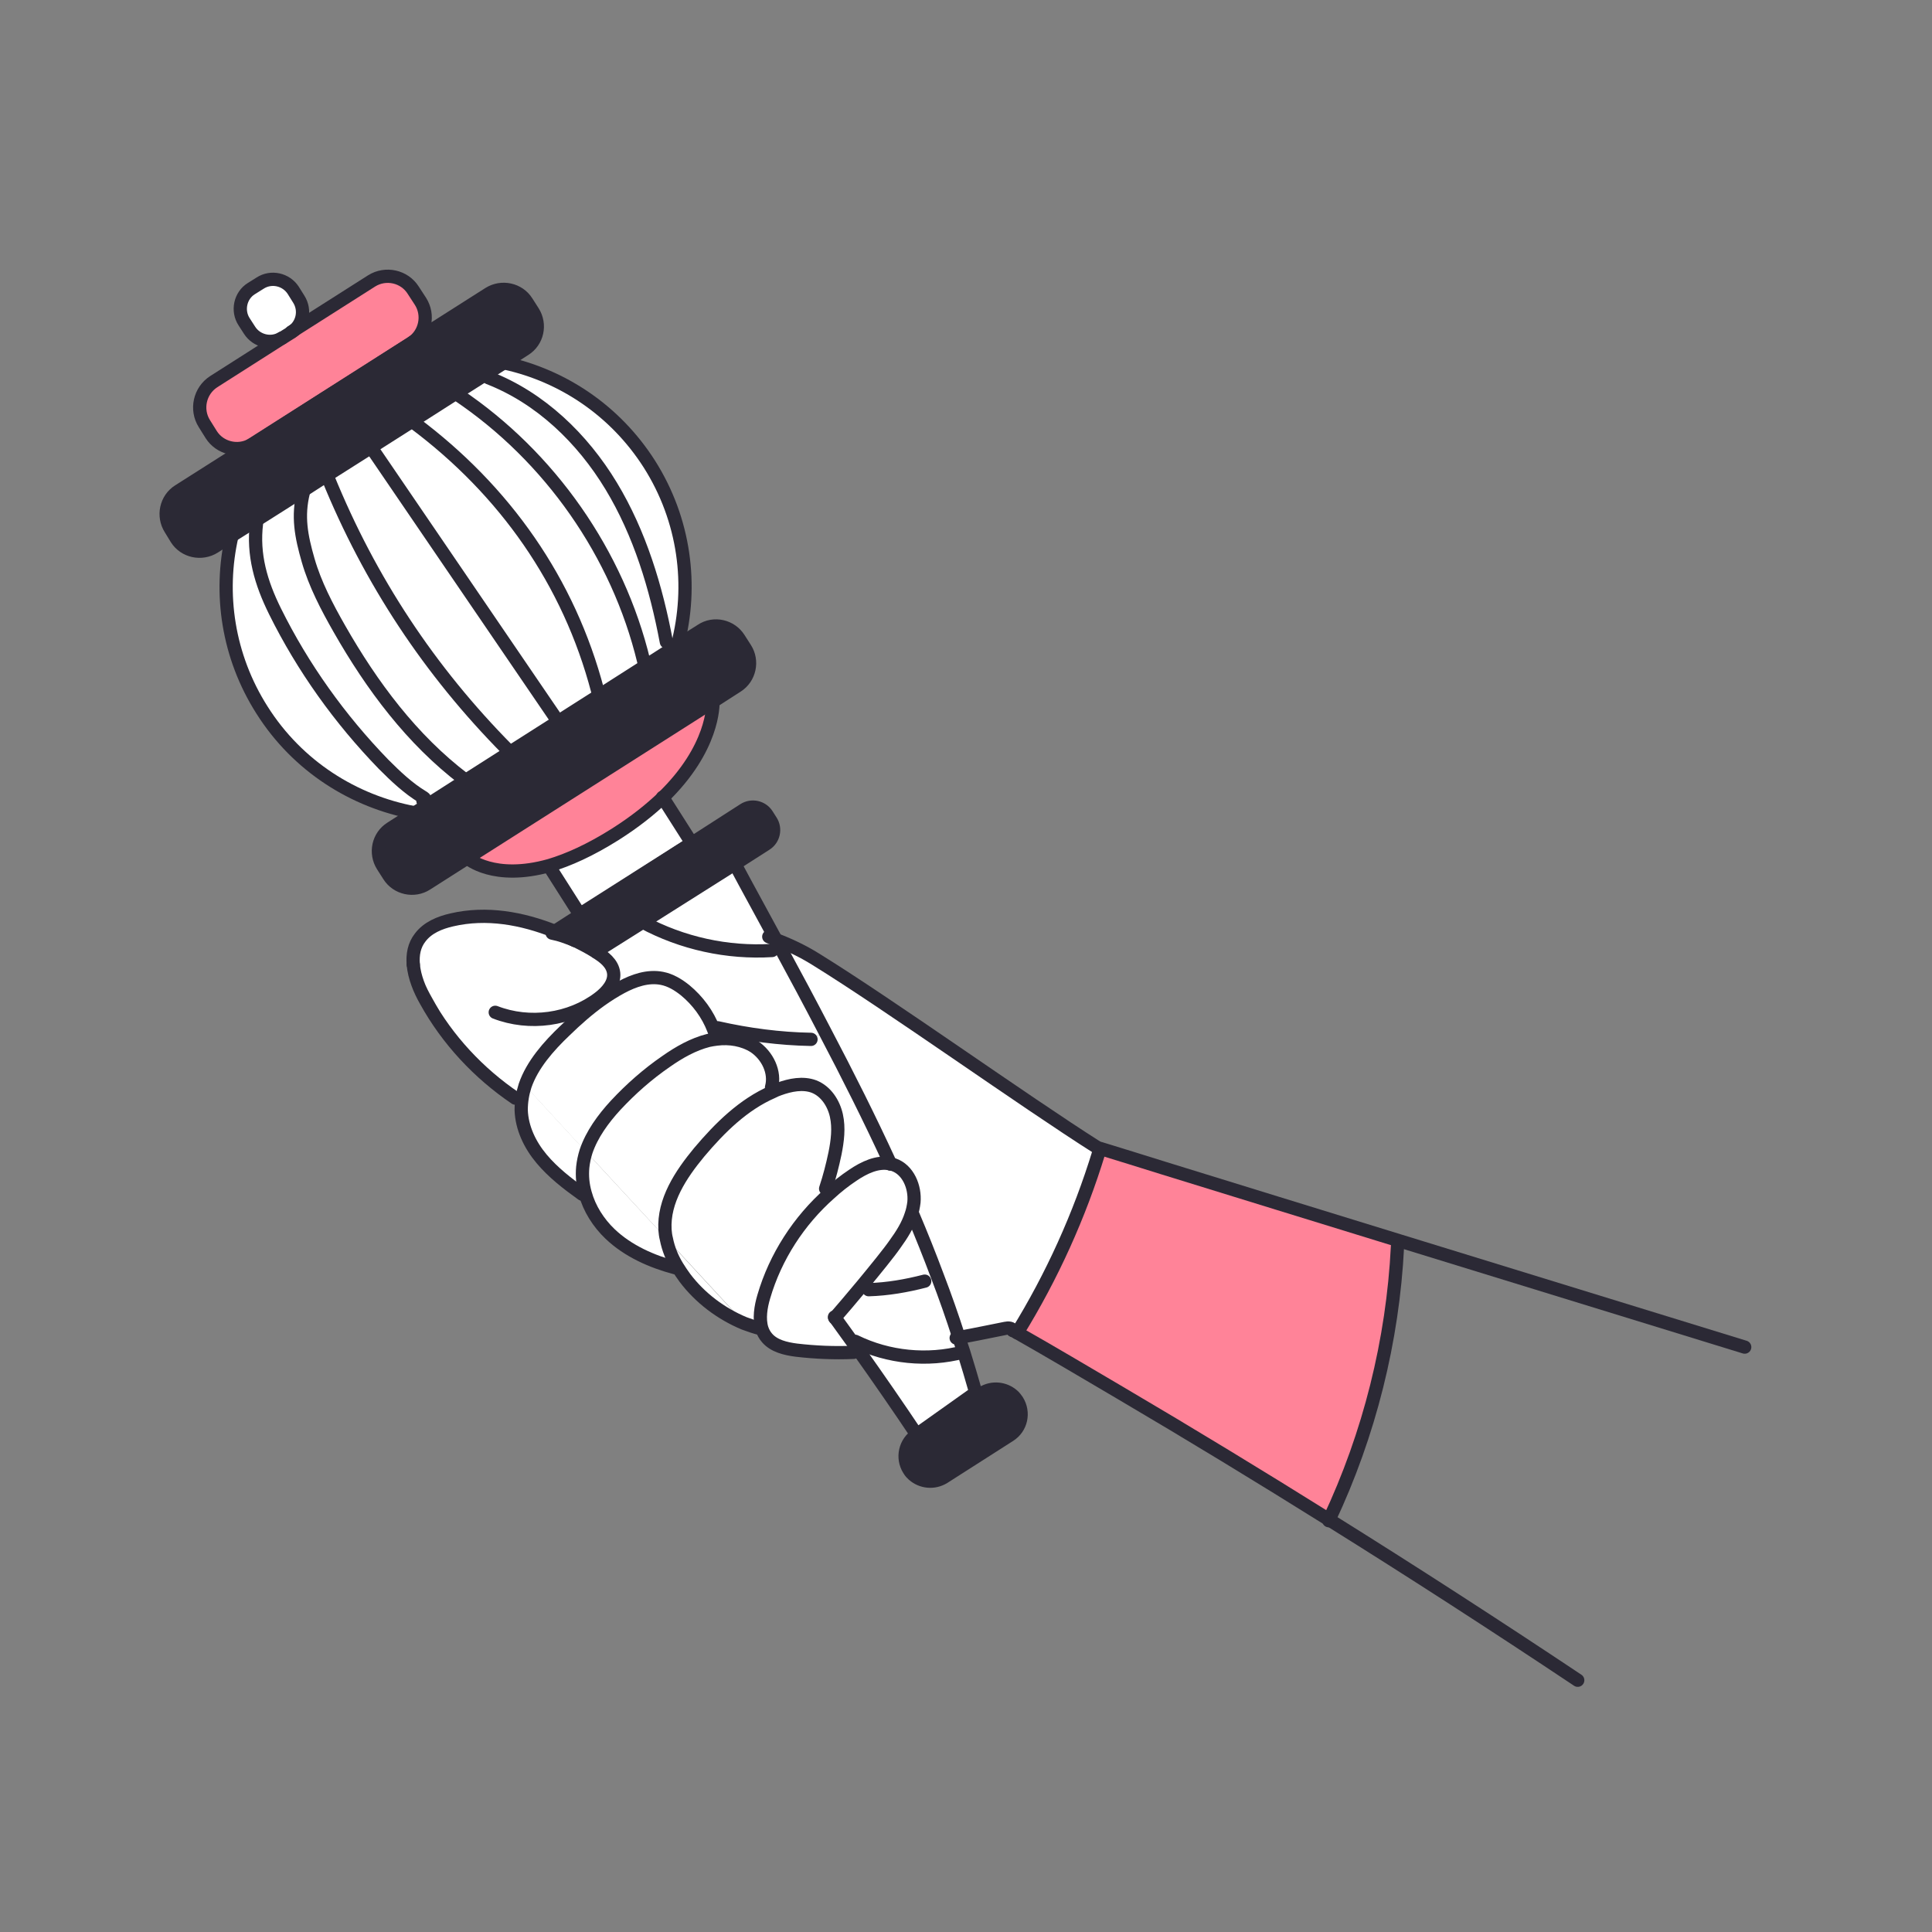 <svg xmlns="http://www.w3.org/2000/svg" width="70" height="70" viewBox="0 0 70 70" fill="none"><rect x="0" y="0" width="70" height="70" fill="#808080" stroke="none"/><path d="M22.104 44.708C22.764 45.328 23.614 45.698 24.484 45.938L24.554 45.898C24.364 45.588 24.224 45.248 24.154 44.888L21.234 41.728C21.174 41.918 21.134 42.108 21.114 42.298C21.084 42.618 21.114 42.938 21.204 43.248C21.364 43.798 21.684 44.318 22.104 44.718V44.708Z" fill="white"></path><path d="M19.624 41.988C20.044 42.488 20.564 42.888 21.094 43.268L21.194 43.238C21.104 42.928 21.074 42.608 21.104 42.288C21.124 42.098 21.164 41.908 21.224 41.718L19.024 39.328C18.924 39.608 18.874 39.908 18.884 40.208C18.904 40.858 19.204 41.478 19.624 41.978V41.988Z" fill="white"></path><path d="M24.814 46.288C25.364 47.018 26.124 47.588 26.964 47.938L24.144 44.888C24.214 45.248 24.354 45.588 24.544 45.898C24.624 46.038 24.714 46.168 24.814 46.298V46.288Z" fill="white"></path><path d="M33.004 53.348C33.004 53.348 33.064 53.408 33.094 53.438C33.394 53.698 33.834 53.748 34.194 53.528L36.574 52.008C37.004 51.738 37.124 51.178 36.854 50.748C36.804 50.678 36.754 50.608 36.694 50.558C36.394 50.298 35.954 50.248 35.594 50.468L33.214 51.988C32.794 52.258 32.664 52.818 32.934 53.248C32.954 53.288 32.984 53.318 33.004 53.348Z" fill="#2B2935"></path><path d="M24.154 44.888L26.974 47.938C27.164 48.018 27.364 48.078 27.564 48.128H27.614C27.504 47.758 27.574 47.328 27.684 46.958C28.104 45.518 28.954 44.208 30.074 43.218L29.944 43.078C30.084 42.658 30.194 42.228 30.284 41.798C30.374 41.348 30.434 40.878 30.334 40.428C30.234 39.978 29.954 39.548 29.524 39.378C29.114 39.218 28.654 39.318 28.254 39.468C28.174 39.498 28.104 39.528 28.024 39.568C26.964 40.038 26.114 40.868 25.364 41.758C24.694 42.568 24.064 43.518 24.124 44.568C24.124 44.678 24.144 44.788 24.174 44.898L24.154 44.888Z" fill="white"></path><path d="M32.254 42.148C31.794 42.048 31.304 42.288 30.904 42.558C30.614 42.758 30.324 42.978 30.064 43.218C28.944 44.208 28.104 45.528 27.674 46.958C27.564 47.338 27.494 47.758 27.604 48.118C27.644 48.238 27.704 48.358 27.794 48.458C28.044 48.758 28.464 48.848 28.854 48.898C29.544 48.988 30.234 49.008 30.924 48.978L31.074 48.878C31.014 48.798 30.954 48.718 30.904 48.648C30.674 48.328 30.444 48.008 30.234 47.718C30.454 47.468 30.844 47.008 31.244 46.528C31.724 45.958 32.204 45.358 32.424 45.038C32.654 44.708 32.874 44.358 33.004 43.978C33.054 43.838 33.094 43.688 33.104 43.528C33.154 42.978 32.894 42.348 32.364 42.168C32.324 42.158 32.284 42.148 32.244 42.138L32.254 42.148Z" fill="white"></path><path d="M21.234 41.728L24.154 44.888C24.124 44.778 24.114 44.668 24.104 44.558C24.044 43.508 24.674 42.558 25.344 41.748C26.094 40.858 26.944 40.018 28.004 39.558L27.944 39.418C28.094 38.868 27.794 38.258 27.314 37.938C26.924 37.678 26.424 37.608 25.954 37.668C25.854 37.668 25.754 37.688 25.654 37.718C25.094 37.848 24.584 38.148 24.124 38.478C23.454 38.938 22.844 39.478 22.294 40.068C21.844 40.558 21.434 41.118 21.224 41.738L21.234 41.728Z" fill="white"></path><path d="M19.024 39.338L21.224 41.728C21.434 41.108 21.844 40.548 22.294 40.058C22.844 39.468 23.454 38.928 24.124 38.468C24.594 38.138 25.104 37.848 25.654 37.708C25.754 37.688 25.854 37.668 25.954 37.658V37.608C25.924 37.498 25.884 37.398 25.844 37.298C25.634 36.748 25.274 36.258 24.814 35.878C24.564 35.678 24.284 35.508 23.974 35.448C23.474 35.348 22.954 35.528 22.504 35.768C22.244 35.908 21.994 36.068 21.754 36.238C21.294 36.568 20.874 36.948 20.464 37.338C19.864 37.908 19.274 38.578 19.014 39.338H19.024Z" fill="white"></path><path d="M33.214 51.988L35.354 50.468C35.214 49.968 35.074 49.478 34.914 48.988H34.894C33.594 49.328 32.184 49.188 30.984 48.598L30.904 48.658C30.954 48.738 31.014 48.818 31.074 48.888C31.804 49.918 32.594 51.048 33.214 51.988Z" fill="white"></path><path d="M21.704 36.148C21.994 35.928 22.274 35.608 22.234 35.248C22.194 34.908 21.884 34.658 21.584 34.478C21.564 34.478 21.554 34.458 21.544 34.448C21.314 34.308 21.084 34.188 20.844 34.068C20.844 34.068 20.844 34.068 20.834 34.068C20.504 33.948 20.354 33.878 20.014 33.808L20.124 33.738C18.924 33.258 17.634 33.028 16.384 33.318C15.944 33.418 15.494 33.598 15.234 33.958C15.014 34.248 14.954 34.588 14.984 34.938L16.954 38.508L18.894 40.208C19.154 39.448 19.884 37.898 20.484 37.318C20.884 36.928 21.314 36.548 21.774 36.218L21.714 36.138L21.704 36.148Z" fill="white"></path><path d="M34.744 48.458C34.504 47.708 34.234 46.968 33.964 46.238L33.504 46.408C32.844 46.578 32.164 46.698 31.474 46.718L31.244 46.528C30.844 47.008 30.454 47.468 30.234 47.718C30.444 48.008 30.674 48.328 30.904 48.648L30.984 48.588C32.184 49.178 33.604 49.318 34.894 48.978H34.914C34.854 48.798 34.804 48.628 34.744 48.448V48.458Z" fill="white"></path><path d="M15.014 29.448L14.154 29.998C13.694 30.288 13.564 30.898 13.854 31.358L14.084 31.718C14.374 32.178 14.994 32.308 15.444 32.018L16.934 31.068L25.834 25.408L26.704 24.848C27.164 24.558 27.294 23.938 27.004 23.488L26.774 23.128C26.484 22.668 25.864 22.528 25.414 22.828L24.544 23.378L24.304 23.528L23.414 24.098L21.754 25.158L20.214 26.138L18.454 27.258L16.854 28.278L15.494 29.148L15.024 29.448H15.014Z" fill="#2B2935"></path><path d="M31.244 46.538L31.474 46.728C32.164 46.708 32.844 46.588 33.504 46.418L33.964 46.248C33.684 45.498 33.384 44.748 33.074 44.018L33.004 43.988C32.884 44.368 32.664 44.718 32.424 45.048C32.204 45.368 31.714 45.968 31.244 46.538Z" fill="white"></path><path d="M15.404 28.998C15.404 28.998 15.404 28.998 15.404 28.978C15.404 28.928 15.364 28.888 15.314 28.858C14.784 28.538 14.324 28.108 13.894 27.668C12.304 26.038 10.974 24.168 9.964 22.128C9.454 21.098 9.154 20.088 9.294 18.938L9.244 18.858L8.404 19.388C7.924 21.478 8.254 23.758 9.494 25.708C10.784 27.748 12.824 29.018 15.014 29.428L15.484 29.128L15.394 28.988L15.404 28.998Z" fill="white"></path><path d="M21.704 36.148L21.764 36.228C22.004 36.058 22.254 35.898 22.514 35.758C22.964 35.518 23.474 35.338 23.984 35.438C24.294 35.498 24.574 35.668 24.824 35.868C25.284 36.248 25.644 36.738 25.854 37.288L26.004 37.228C27.114 37.478 28.244 37.628 29.384 37.648L29.904 37.378C29.364 36.338 28.814 35.308 28.254 34.278L27.984 34.428C26.364 34.528 24.724 34.168 23.294 33.398L21.594 34.468C21.894 34.648 22.204 34.888 22.244 35.238C22.284 35.598 22.004 35.918 21.714 36.138L21.704 36.148Z" fill="white"></path><path d="M34.744 48.458C35.304 48.348 35.864 48.228 36.424 48.128C36.524 48.108 36.654 48.108 36.684 48.208C36.734 48.238 36.794 48.268 36.844 48.298C38.104 46.248 39.104 44.048 39.804 41.748L39.844 41.618C39.844 41.618 39.794 41.598 39.764 41.598C37.064 39.888 32.254 36.438 29.534 34.758C29.084 34.478 28.604 34.248 28.104 34.058C28.144 34.138 28.194 34.218 28.234 34.298C28.794 35.328 29.344 36.358 29.884 37.398C30.704 38.958 31.504 40.548 32.244 42.158C32.284 42.158 32.324 42.178 32.364 42.188C32.894 42.368 33.154 42.998 33.104 43.548C33.084 43.708 33.054 43.858 33.004 43.998L33.074 44.028C33.384 44.758 33.684 45.508 33.964 46.258C34.244 46.988 34.504 47.728 34.744 48.478V48.458Z" fill="white"></path><path d="M29.934 43.078L30.064 43.218C30.324 42.978 30.604 42.758 30.904 42.558C31.304 42.288 31.794 42.048 32.254 42.148C31.514 40.528 30.724 38.948 29.894 37.388L29.374 37.658C28.234 37.628 27.104 37.488 25.994 37.238L25.844 37.298C25.884 37.398 25.924 37.508 25.954 37.608V37.658C26.424 37.598 26.924 37.678 27.314 37.928C27.794 38.248 28.094 38.858 27.944 39.408L28.004 39.548C28.074 39.508 28.154 39.478 28.234 39.448C28.644 39.298 29.104 39.208 29.504 39.358C29.934 39.528 30.214 39.958 30.314 40.408C30.414 40.858 30.354 41.328 30.264 41.778C30.174 42.208 30.064 42.638 29.924 43.058L29.934 43.078Z" fill="white"></path><path d="M24.014 28.898C25.864 27.108 25.844 25.548 25.834 25.418L16.934 31.078C16.934 31.078 17.904 31.918 19.914 31.348C20.584 31.148 21.374 30.808 22.294 30.218C22.994 29.778 23.554 29.328 24.014 28.888V28.898Z" fill="#FF8398"></path><path d="M20.114 33.748L20.004 33.818C20.344 33.888 20.494 33.958 20.824 34.078C20.594 33.958 20.354 33.848 20.114 33.748Z" fill="white"></path><path d="M23.284 33.408L26.624 31.298L27.734 30.588C28.014 30.408 28.104 30.028 27.924 29.748L27.784 29.528C27.604 29.248 27.224 29.158 26.944 29.338L20.104 33.738C20.344 33.838 20.584 33.948 20.814 34.068C20.814 34.068 20.814 34.068 20.824 34.068C21.064 34.158 21.354 34.308 21.564 34.478L23.264 33.408H23.284Z" fill="#2B2935"></path><path d="M40.564 50.468C43.114 51.968 45.644 53.508 48.154 55.078C49.614 51.978 50.464 48.588 50.634 45.168L50.694 44.968C47.694 44.048 44.734 43.128 42.134 42.328C41.334 42.088 40.564 41.848 39.844 41.618L39.804 41.748C39.104 44.038 38.114 46.248 36.844 48.288C38.094 49.008 39.324 49.728 40.564 50.458V50.468Z" fill="#FF8398"></path><path d="M20.844 34.078C21.084 34.198 21.314 34.318 21.544 34.458C21.564 34.458 21.574 34.478 21.584 34.488C21.364 34.328 21.084 34.168 20.844 34.078Z" fill="white"></path><path d="M15.404 28.998L15.494 29.138L16.854 28.268L16.824 28.228C14.924 26.788 13.484 24.838 12.294 22.768C11.844 21.978 11.424 21.158 11.164 20.288C10.904 19.418 10.774 18.708 10.994 17.818L10.964 17.778L9.244 18.868L9.294 18.948C9.154 20.088 9.454 21.108 9.964 22.138C10.974 24.178 12.314 26.048 13.894 27.678C14.334 28.118 14.784 28.548 15.314 28.868C15.364 28.898 15.414 28.928 15.404 28.988C15.404 28.988 15.404 28.998 15.404 29.008V28.998Z" fill="white"></path><path d="M19.954 31.478L21.004 33.128L25.064 30.548L24.014 28.898C23.564 29.328 23.004 29.778 22.294 30.228C21.374 30.808 20.584 31.158 19.914 31.358L19.954 31.488V31.478Z" fill="white"></path><path d="M6.394 19.518C6.684 19.978 7.304 20.108 7.764 19.818L8.404 19.408L9.244 18.878L10.964 17.788L11.834 17.228L13.444 16.208L14.954 15.248L16.534 14.238L17.604 13.558L18.284 13.128L19.014 12.658C19.474 12.368 19.604 11.758 19.314 11.298L19.084 10.938C18.794 10.478 18.174 10.348 17.714 10.638L14.914 12.418C14.914 12.418 14.894 12.428 14.884 12.438L9.154 16.088C9.154 16.088 9.124 16.108 9.114 16.108L6.454 17.798C5.994 18.088 5.864 18.708 6.154 19.168L6.374 19.528L6.394 19.518Z" fill="#2B2935"></path><path d="M12.294 22.778C13.474 24.848 14.924 26.798 16.824 28.238L16.854 28.278L18.454 27.258L18.394 27.158C15.564 24.298 13.404 21.028 11.884 17.298L11.834 17.218L10.964 17.778L10.994 17.818C10.774 18.698 10.914 19.418 11.164 20.288C11.414 21.158 11.844 21.978 12.294 22.768V22.778Z" fill="white"></path><path d="M28.114 34.048C27.624 33.138 27.124 32.218 26.624 31.298L23.284 33.408C24.714 34.178 26.354 34.538 27.974 34.438L28.244 34.288C28.204 34.208 28.154 34.128 28.114 34.048Z" fill="white"></path><path d="M18.394 27.168L18.454 27.268L20.214 26.148H20.204C17.944 22.818 15.794 19.668 13.534 16.348L13.444 16.208L11.834 17.228L11.884 17.308C13.404 21.038 15.564 24.308 18.394 27.168Z" fill="white"></path><path d="M7.664 15.738C7.974 16.228 8.634 16.388 9.134 16.098L14.904 12.428C14.904 12.428 14.924 12.418 14.934 12.408C15.424 12.078 15.564 11.408 15.244 10.908L14.984 10.508C14.664 9.998 13.984 9.848 13.474 10.168L10.564 12.018L10.244 12.228C10.244 12.228 10.234 12.238 10.224 12.238L7.744 13.818C7.234 14.148 7.084 14.828 7.404 15.338L7.654 15.738H7.664Z" fill="#FF8398"></path><path d="M20.204 26.128H20.214L21.754 25.168L21.664 25.028C20.614 21.068 18.284 17.778 15.014 15.318L14.964 15.238L13.454 16.198L13.544 16.338C15.804 19.658 17.954 22.798 20.214 26.118L20.204 26.128Z" fill="white"></path><path d="M9.134 16.098C9.134 16.098 9.164 16.088 9.174 16.078L14.904 12.428L9.134 16.098Z" fill="white"></path><path d="M21.664 25.028L21.754 25.168L23.414 24.108L23.324 23.958C22.374 20.058 19.924 16.548 16.594 14.308L16.544 14.228L14.964 15.238L15.014 15.318C18.294 17.768 20.624 21.068 21.664 25.028Z" fill="white"></path><path d="M9.054 11.968C9.304 12.358 9.834 12.488 10.224 12.248C10.224 12.248 10.234 12.238 10.244 12.238L10.564 12.038C10.964 11.778 11.084 11.248 10.824 10.838L10.624 10.518C10.364 10.118 9.824 9.998 9.424 10.258L9.104 10.458C8.704 10.708 8.584 11.258 8.844 11.658L9.044 11.968H9.054Z" fill="white"></path><path d="M23.324 23.958L23.414 24.108L24.304 23.538L24.134 23.268C23.764 21.288 23.174 19.328 22.134 17.618C21.094 15.898 19.574 14.418 17.694 13.698L17.604 13.558L16.534 14.238L16.584 14.318C19.914 16.558 22.374 20.068 23.314 23.968L23.324 23.958Z" fill="white"></path><path d="M24.144 23.268L24.314 23.538L24.554 23.388C25.124 21.228 24.824 18.838 23.534 16.808C22.294 14.868 20.394 13.618 18.324 13.158L18.304 13.128L17.624 13.558L17.714 13.698C19.594 14.428 21.114 15.898 22.154 17.618C23.194 19.338 23.784 21.298 24.154 23.268H24.144Z" fill="white"></path><path d="M36.694 48.198C36.744 48.228 36.804 48.258 36.854 48.288C38.104 48.998 39.334 49.728 40.574 50.458C43.124 51.958 45.654 53.498 48.164 55.068C51.194 56.958 54.194 58.898 57.164 60.878" stroke="#2B2935" stroke-width="0.48" stroke-linecap="round" stroke-linejoin="round"></path><path d="M39.774 41.588C39.774 41.588 39.824 41.608 39.854 41.608C40.574 41.828 41.344 42.068 42.144 42.318C44.744 43.118 47.704 44.038 50.704 44.958C55.184 46.338 59.734 47.738 63.214 48.808" stroke="#2B2935" stroke-width="0.48" stroke-linecap="round" stroke-linejoin="round"></path><path d="M48.144 55.098C48.144 55.098 48.144 55.078 48.154 55.068C49.614 51.968 50.464 48.578 50.634 45.158" stroke="#2B2935" stroke-width="0.48" stroke-linecap="round" stroke-linejoin="round"></path><path d="M36.854 48.288C38.114 46.248 39.114 44.038 39.814 41.748" stroke="#2B2935" stroke-width="0.48" stroke-linecap="round" stroke-linejoin="round"></path><path d="M39.774 41.588C37.074 39.878 32.264 36.428 29.544 34.748C29.094 34.468 28.614 34.238 28.114 34.048C28.024 34.008 27.944 33.978 27.854 33.938" stroke="#2B2935" stroke-width="0.48" stroke-linecap="round" stroke-linejoin="round"></path><path d="M20.844 34.078C21.084 34.198 21.314 34.318 21.544 34.458C21.564 34.458 21.574 34.478 21.584 34.488C21.884 34.668 22.194 34.908 22.234 35.258C22.274 35.618 21.994 35.938 21.704 36.158C20.654 36.958 19.184 37.158 17.944 36.678" stroke="#2B2935" stroke-width="0.48" stroke-linecap="round" stroke-linejoin="round"></path><path d="M14.974 34.948C14.944 34.588 15.004 34.248 15.224 33.968C15.494 33.608 15.934 33.428 16.374 33.328C17.624 33.038 18.914 33.268 20.114 33.748C20.354 33.848 20.594 33.958 20.824 34.078" stroke="#2B2935" stroke-width="0.48" stroke-linecap="round" stroke-linejoin="round"></path><path d="M18.674 39.788C17.344 38.888 16.214 37.678 15.434 36.268C15.204 35.868 15.014 35.398 14.974 34.948" stroke="#2B2935" stroke-width="0.48" stroke-linecap="round" stroke-linejoin="round"></path><path d="M30.924 48.998C30.234 49.028 29.534 48.998 28.854 48.918C28.464 48.868 28.044 48.768 27.794 48.478C27.704 48.378 27.644 48.258 27.604 48.138C27.494 47.778 27.564 47.348 27.674 46.978C28.094 45.538 28.944 44.228 30.064 43.238C30.324 42.998 30.604 42.778 30.904 42.578C31.304 42.308 31.794 42.068 32.254 42.168C32.294 42.168 32.334 42.188 32.374 42.198C32.904 42.378 33.164 43.008 33.114 43.558C33.094 43.718 33.064 43.868 33.014 44.008C32.894 44.388 32.674 44.738 32.434 45.068C32.214 45.388 31.724 45.988 31.254 46.558C30.854 47.038 30.464 47.498 30.244 47.748" stroke="#2B2935" stroke-width="0.48" stroke-linecap="round" stroke-linejoin="round"></path><path d="M36.694 48.208C36.664 48.108 36.524 48.108 36.434 48.128C35.874 48.238 35.314 48.358 34.754 48.458C34.714 48.458 34.684 48.468 34.644 48.478" stroke="#2B2935" stroke-width="0.48" stroke-linecap="round" stroke-linejoin="round"></path><path d="M27.554 48.138C27.354 48.088 27.154 48.018 26.964 47.948C26.124 47.598 25.364 47.028 24.814 46.298C24.724 46.178 24.634 46.038 24.544 45.898C24.354 45.588 24.214 45.248 24.144 44.888C24.114 44.778 24.104 44.668 24.094 44.558C24.034 43.508 24.664 42.558 25.334 41.748C26.084 40.858 26.934 40.018 27.994 39.558C28.064 39.518 28.144 39.488 28.224 39.458C28.634 39.308 29.094 39.218 29.494 39.368C29.924 39.538 30.204 39.968 30.304 40.418C30.404 40.868 30.344 41.338 30.254 41.788C30.164 42.218 30.054 42.648 29.914 43.068" stroke="#2B2935" stroke-width="0.48" stroke-linecap="round" stroke-linejoin="round"></path><path d="M24.484 45.938C23.614 45.708 22.754 45.328 22.104 44.708C21.684 44.308 21.354 43.788 21.204 43.238C21.114 42.928 21.084 42.608 21.114 42.288C21.134 42.098 21.174 41.908 21.234 41.718C21.444 41.098 21.854 40.538 22.304 40.048C22.854 39.458 23.464 38.918 24.134 38.458C24.604 38.128 25.114 37.838 25.664 37.698C25.764 37.678 25.864 37.658 25.964 37.648C26.434 37.588 26.924 37.668 27.324 37.918C27.804 38.238 28.104 38.848 27.954 39.398" stroke="#2B2935" stroke-width="0.48" stroke-linecap="round" stroke-linejoin="round"></path><path d="M21.094 43.268C20.564 42.888 20.044 42.488 19.624 41.988C19.204 41.488 18.904 40.868 18.884 40.218C18.884 39.908 18.934 39.618 19.024 39.338C19.284 38.578 19.874 37.908 20.474 37.338C20.874 36.948 21.304 36.568 21.764 36.238C22.004 36.068 22.254 35.908 22.514 35.768C22.964 35.528 23.474 35.348 23.984 35.448C24.294 35.508 24.574 35.678 24.824 35.878C25.284 36.258 25.644 36.748 25.854 37.298C25.894 37.398 25.934 37.508 25.964 37.608" stroke="#2B2935" stroke-width="0.48" stroke-linecap="round" stroke-linejoin="round"></path><path d="M14.904 12.428L9.134 16.098L6.474 17.788C6.014 18.078 5.884 18.698 6.174 19.158L6.394 19.518C6.684 19.978 7.304 20.108 7.764 19.818L8.404 19.408L9.244 18.878L10.964 17.788L11.834 17.228L13.444 16.208L14.954 15.248L16.534 14.238L17.604 13.558L18.284 13.128L19.014 12.658C19.474 12.368 19.604 11.758 19.314 11.298L19.084 10.938C18.794 10.478 18.174 10.348 17.714 10.638L14.914 12.418" stroke="#2B2935" stroke-width="0.48" stroke-linecap="round" stroke-linejoin="round"></path><path d="M10.224 12.248L7.744 13.828C7.234 14.158 7.084 14.838 7.404 15.348L7.654 15.748C7.964 16.238 8.624 16.398 9.124 16.108C9.144 16.108 9.154 16.098 9.164 16.088L14.894 12.438C14.894 12.438 14.914 12.428 14.924 12.418C15.414 12.088 15.554 11.418 15.234 10.918L14.974 10.518C14.654 10.008 13.974 9.858 13.464 10.178L10.554 12.028" stroke="#2B2935" stroke-width="0.48" stroke-linecap="round" stroke-linejoin="round"></path><path d="M10.224 12.248C10.224 12.248 10.234 12.238 10.244 12.238L10.564 12.038C10.964 11.778 11.084 11.248 10.824 10.838L10.624 10.518C10.364 10.118 9.824 9.998 9.424 10.258L9.104 10.458C8.704 10.708 8.584 11.258 8.844 11.658L9.044 11.968C9.294 12.358 9.824 12.488 10.214 12.248H10.224Z" stroke="#2B2935" stroke-width="0.48" stroke-linecap="round" stroke-linejoin="round"></path><path d="M24.544 23.388C25.114 21.228 24.814 18.838 23.524 16.808C22.284 14.868 20.384 13.618 18.314 13.158" stroke="#2B2935" stroke-width="0.48" stroke-linecap="round" stroke-linejoin="round"></path><path d="M8.404 19.408C7.924 21.498 8.254 23.778 9.494 25.728C10.784 27.768 12.824 29.038 15.014 29.448" stroke="#2B2935" stroke-width="0.48" stroke-linecap="round" stroke-linejoin="round"></path><path d="M25.834 25.418L26.704 24.858C27.164 24.568 27.294 23.948 27.004 23.498L26.774 23.138C26.484 22.678 25.864 22.538 25.414 22.838L24.544 23.388L24.304 23.538L23.414 24.108L21.754 25.168L20.214 26.148L18.454 27.268L16.854 28.288L15.494 29.158L15.024 29.458L14.164 30.008C13.704 30.298 13.574 30.908 13.864 31.368L14.094 31.728C14.384 32.188 15.004 32.318 15.454 32.028L16.944 31.078L25.844 25.418H25.834Z" stroke="#2B2935" stroke-width="0.48" stroke-linecap="round" stroke-linejoin="round"></path><path d="M25.834 25.408C25.834 25.548 25.864 27.108 24.014 28.898C23.564 29.328 23.004 29.778 22.294 30.228C21.374 30.808 20.584 31.158 19.914 31.358C17.894 31.928 16.954 31.108 16.934 31.088" stroke="#2B2935" stroke-width="0.48" stroke-linecap="round" stroke-linejoin="round"></path><path d="M16.594 14.308C19.924 16.548 22.384 20.058 23.324 23.958" stroke="#2B2935" stroke-width="0.48" stroke-linecap="round" stroke-linejoin="round"></path><path d="M10.994 17.828C10.774 18.708 10.914 19.428 11.164 20.298C11.414 21.168 11.844 21.988 12.294 22.778C13.474 24.848 14.924 26.798 16.824 28.238" stroke="#2B2935" stroke-width="0.48" stroke-linecap="round" stroke-linejoin="round"></path><path d="M13.534 16.338C15.794 19.658 17.944 22.798 20.204 26.118" stroke="#2B2935" stroke-width="0.48" stroke-linecap="round" stroke-linejoin="round"></path><path d="M11.884 17.308C13.404 21.038 15.564 24.308 18.394 27.168" stroke="#2B2935" stroke-width="0.48" stroke-linecap="round" stroke-linejoin="round"></path><path d="M15.004 15.318C18.284 17.768 20.614 21.068 21.654 25.028" stroke="#2B2935" stroke-width="0.48" stroke-linecap="round" stroke-linejoin="round"></path><path d="M17.704 13.688C19.584 14.418 21.104 15.888 22.144 17.608C23.184 19.328 23.774 21.288 24.144 23.258" stroke="#2B2935" stroke-width="0.48" stroke-linecap="round" stroke-linejoin="round"></path><path d="M9.294 18.958C9.154 20.098 9.454 21.118 9.964 22.148C10.974 24.188 12.314 26.058 13.894 27.688C14.334 28.128 14.784 28.558 15.314 28.878C15.364 28.908 15.414 28.938 15.404 28.998C15.404 28.998 15.404 29.008 15.404 29.018C15.384 29.048 15.304 29.038 15.324 28.998" stroke="#2B2935" stroke-width="0.48" stroke-linecap="round" stroke-linejoin="round"></path><path d="M24.004 28.888L24.014 28.898L25.064 30.548L21.004 33.128L19.954 31.478" stroke="#2B2935" stroke-width="0.48" stroke-linecap="round" stroke-linejoin="round"></path><path d="M20.824 34.068C20.494 33.948 20.344 33.878 20.004 33.808L20.114 33.738L26.954 29.338C27.234 29.158 27.614 29.238 27.794 29.528L27.934 29.748C28.114 30.028 28.034 30.408 27.744 30.588L26.634 31.298L23.294 33.408L21.594 34.478C21.374 34.318 21.094 34.158 20.854 34.068C20.854 34.068 20.854 34.068 20.844 34.068H20.824Z" stroke="#2B2935" stroke-width="0.48" stroke-linecap="round" stroke-linejoin="round"></path><path d="M33.074 44.008C33.384 44.738 33.684 45.488 33.964 46.238C34.244 46.968 34.504 47.708 34.744 48.458C34.804 48.638 34.854 48.808 34.914 48.978C35.064 49.468 35.214 49.958 35.354 50.458L33.214 51.978C32.594 51.048 31.814 49.918 31.074 48.878C31.014 48.798 30.954 48.718 30.904 48.648C30.674 48.328 30.444 48.008 30.234 47.718" stroke="#2B2935" stroke-width="0.48" stroke-linecap="round" stroke-linejoin="round"></path><path d="M26.624 31.298C27.114 32.218 27.624 33.138 28.114 34.048C28.154 34.128 28.204 34.208 28.244 34.288C28.804 35.318 29.354 36.348 29.894 37.388C30.714 38.948 31.514 40.538 32.254 42.148C32.254 42.148 32.264 42.168 32.264 42.178" stroke="#2B2935" stroke-width="0.48" stroke-linecap="round" stroke-linejoin="round"></path><path d="M26.004 37.238C27.114 37.488 28.244 37.638 29.384 37.658" stroke="#2B2935" stroke-width="0.48" stroke-linecap="round" stroke-linejoin="round"></path><path d="M23.214 33.368C23.214 33.368 23.254 33.388 23.284 33.408C24.714 34.178 26.354 34.538 27.974 34.438" stroke="#2B2935" stroke-width="0.48" stroke-linecap="round" stroke-linejoin="round"></path><path d="M31.474 46.728C32.164 46.708 32.844 46.588 33.504 46.418" stroke="#2B2935" stroke-width="0.48" stroke-linecap="round" stroke-linejoin="round"></path><path d="M30.984 48.598C32.184 49.188 33.604 49.328 34.894 48.988" stroke="#2B2935" stroke-width="0.48" stroke-linecap="round" stroke-linejoin="round"></path><path d="M33.004 53.348C33.004 53.348 33.064 53.408 33.094 53.438C33.394 53.698 33.834 53.748 34.194 53.528L36.574 52.008C37.004 51.738 37.124 51.178 36.854 50.748C36.804 50.678 36.754 50.608 36.694 50.558C36.394 50.298 35.954 50.248 35.594 50.468L33.214 51.988C32.794 52.258 32.664 52.818 32.934 53.248C32.954 53.288 32.984 53.318 33.004 53.348Z" stroke="#2B2935" stroke-width="0.48" stroke-linecap="round" stroke-linejoin="round"></path></svg>